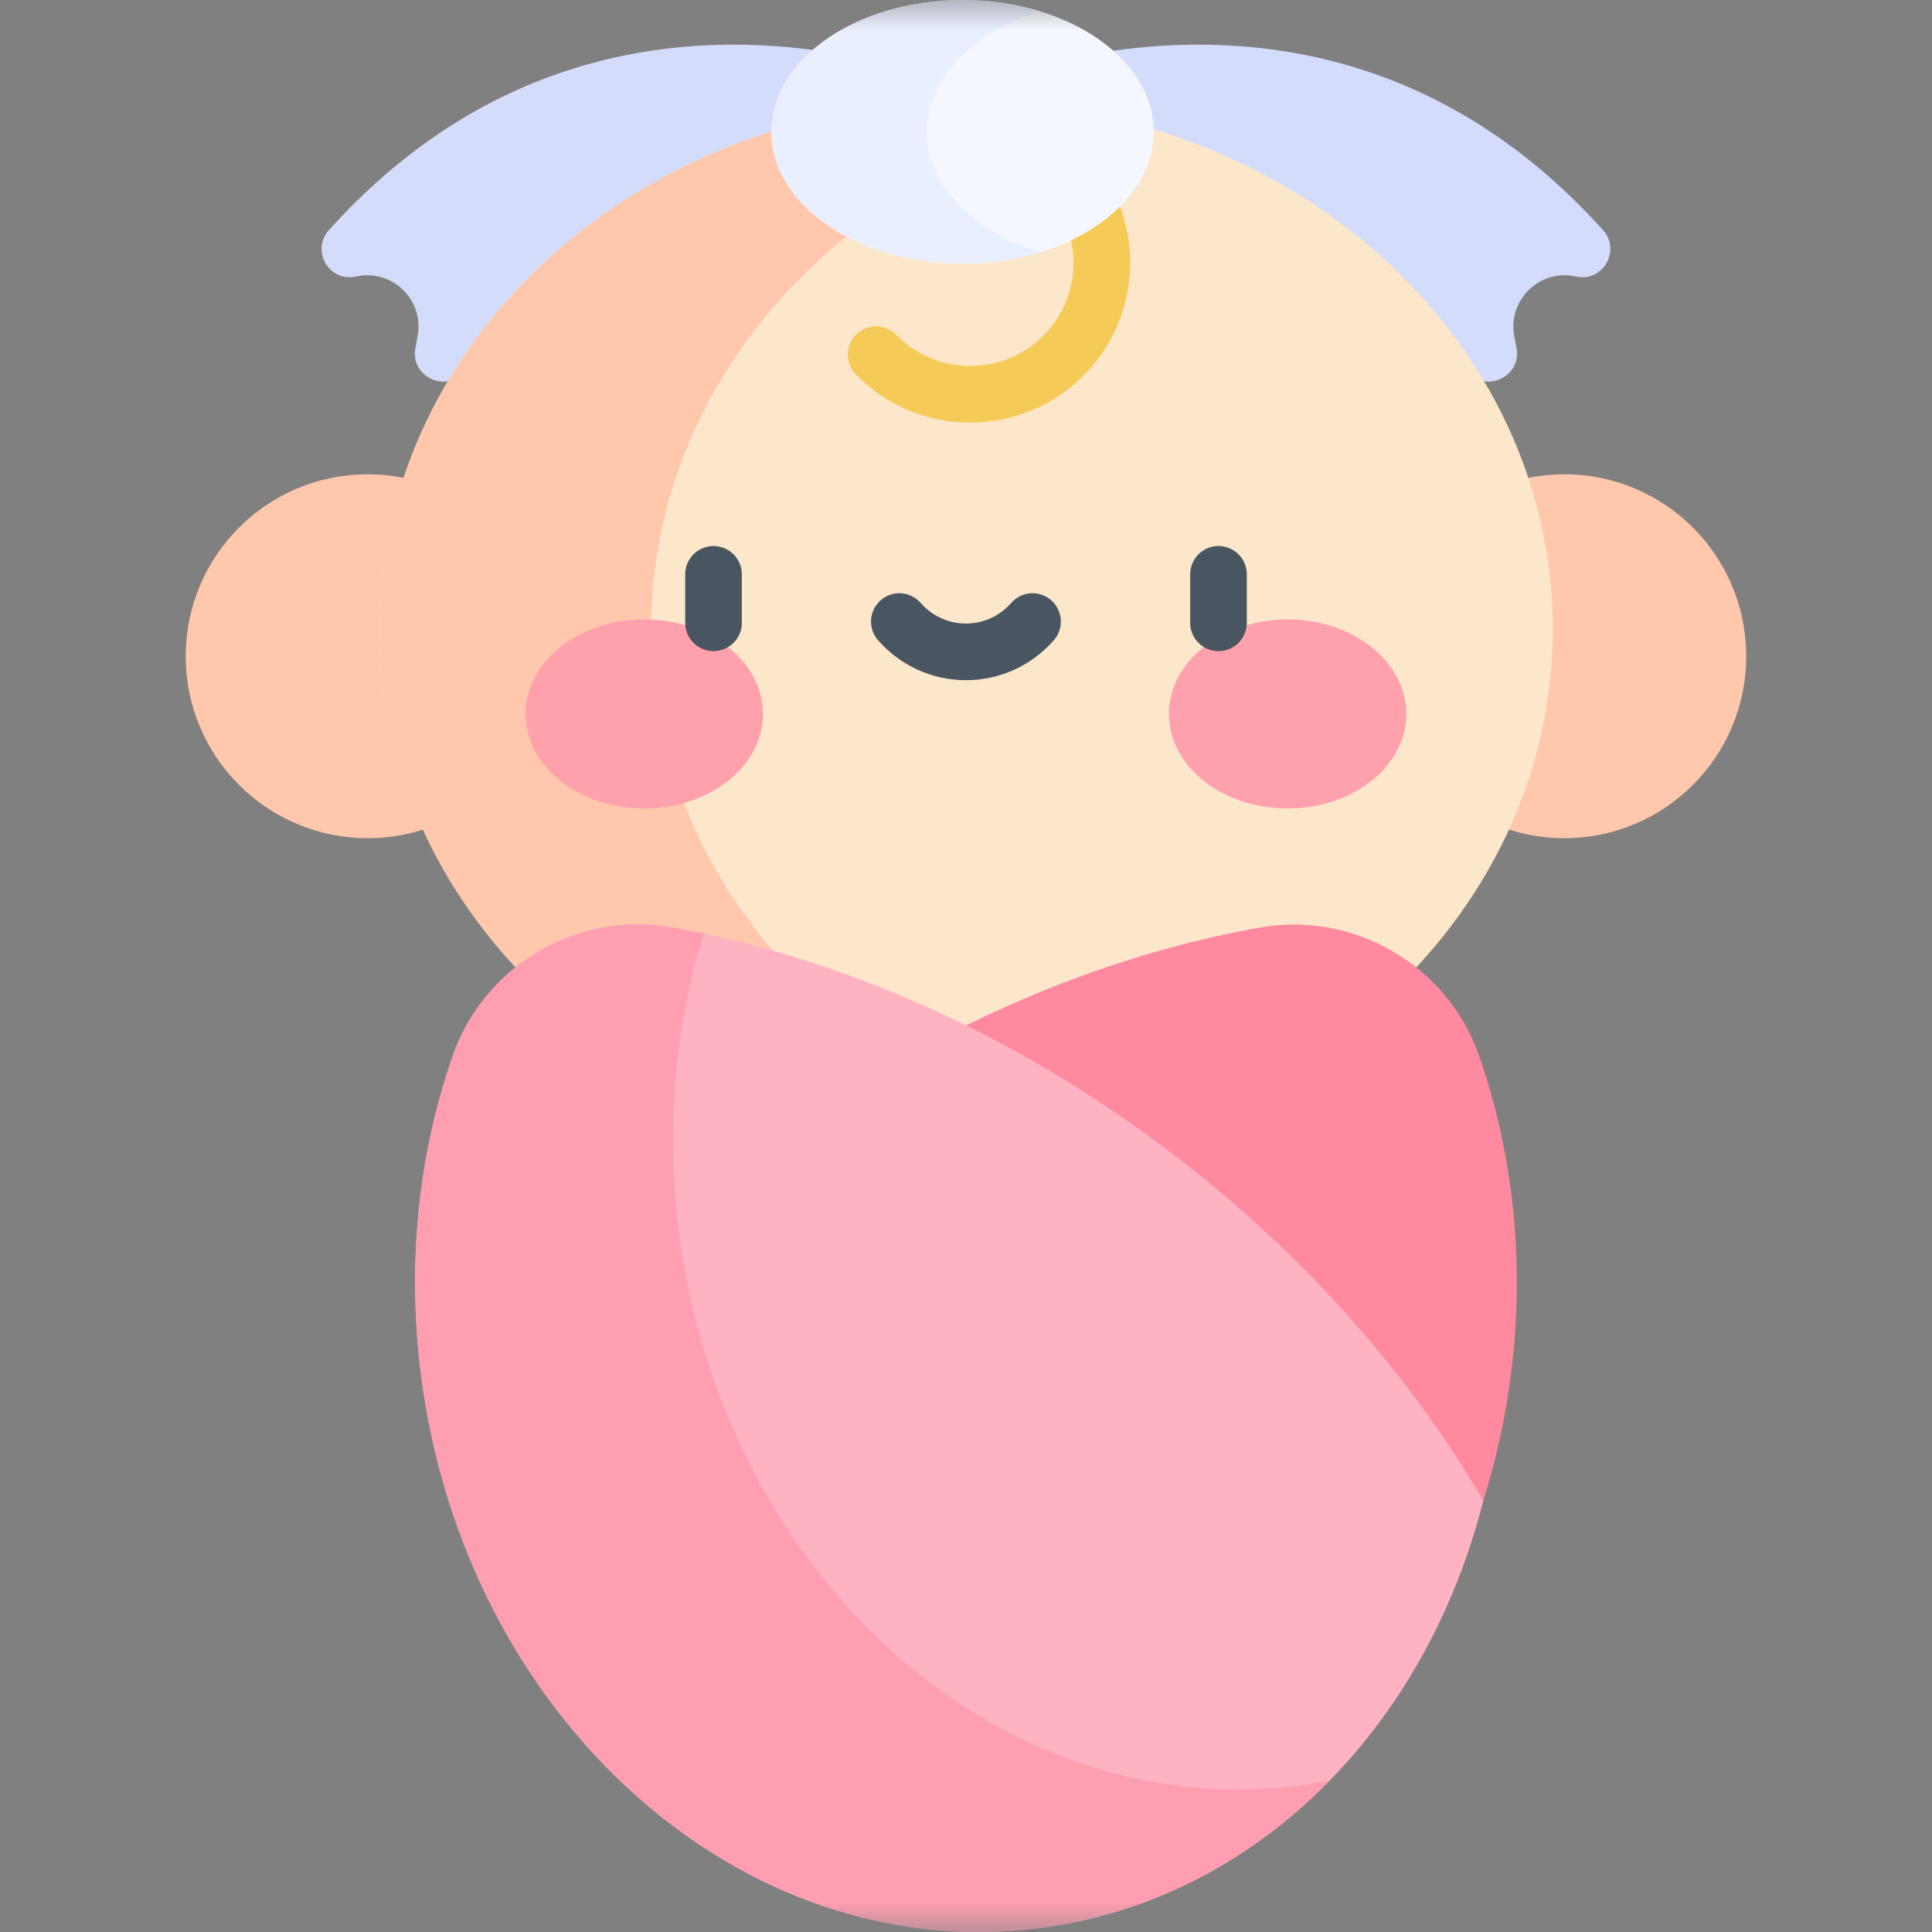 <svg width="32" height="32" viewBox="0 0 32 32" fill="none" xmlns="http://www.w3.org/2000/svg">
<rect x="0" y="0" width="32" height="32" fill="#808080" stroke="none"/>
<mask id="mask0_9905_10653" style="mask-type:luminance" maskUnits="userSpaceOnUse" x="0" y="0" width="32" height="32">
<path d="M0 1.90735e-06H32V32H0V1.90735e-06Z" fill="white"/>
</mask>
<g mask="url(#mask0_9905_10653)">
<path d="M16.532 1.711C16.532 1.711 10.252 -1.523 5.449 3.81C5.143 4.149 5.452 4.68 5.897 4.58C6.492 4.447 7.029 4.966 6.917 5.565L6.88 5.765C6.794 6.225 7.363 6.513 7.681 6.169C9.188 4.543 12.172 2.052 16.532 1.711Z" fill="#D3DCFB"/>
<path d="M15.467 1.711C15.467 1.711 21.747 -1.523 26.55 3.81C26.855 4.149 26.547 4.68 26.102 4.58C25.507 4.447 24.97 4.966 25.081 5.565L25.119 5.765C25.204 6.225 24.635 6.513 24.317 6.169C22.81 4.543 19.827 2.052 15.467 1.711Z" fill="#D3DCFB"/>
<path d="M9.103 10.87C9.103 12.534 7.754 13.883 6.089 13.883C4.425 13.883 3.076 12.534 3.076 10.87C3.076 9.205 4.425 7.856 6.089 7.856C7.754 7.856 9.103 9.205 9.103 10.87Z" fill="#FFC7AB"/>
<path d="M28.923 10.87C28.923 12.534 27.574 13.883 25.91 13.883C24.245 13.883 22.896 12.534 22.896 10.87C22.896 9.205 24.245 7.856 25.91 7.856C27.574 7.856 28.923 9.205 28.923 10.87Z" fill="#FFC7AB"/>
<path d="M25.72 10.421C25.72 15.245 21.368 19.156 15.999 19.156C10.631 19.156 6.279 15.245 6.279 10.421C6.279 5.597 10.631 1.686 15.999 1.686C21.368 1.686 25.72 5.597 25.72 10.421Z" fill="#FCE7CA"/>
<path d="M10.786 10.421C10.786 6.294 13.972 2.836 18.253 1.923C17.53 1.768 16.775 1.686 15.999 1.686C10.631 1.686 6.279 5.597 6.279 10.421C6.279 15.245 10.631 19.156 15.999 19.156C16.775 19.156 17.53 19.074 18.253 18.92C13.972 18.006 10.786 14.548 10.786 10.421Z" fill="#FFC7AB"/>
<path d="M12.637 11.825C12.637 12.69 11.757 13.391 10.671 13.391C9.585 13.391 8.705 12.69 8.705 11.825C8.705 10.961 9.585 10.26 10.671 10.26C11.757 10.26 12.637 10.961 12.637 11.825Z" fill="#FFA1AC"/>
<path d="M19.361 11.825C19.361 12.69 20.241 13.391 21.327 13.391C22.413 13.391 23.293 12.69 23.293 11.825C23.293 10.961 22.413 10.26 21.327 10.26C20.241 10.26 19.361 10.961 19.361 11.825Z" fill="#FFA1AC"/>
<path d="M11.818 9.513V10.316" stroke="#495560" stroke-width="0.938" stroke-miterlimit="10" stroke-linecap="round" stroke-linejoin="round"/>
<path d="M20.182 9.513V10.316" stroke="#495560" stroke-width="0.938" stroke-miterlimit="10" stroke-linecap="round" stroke-linejoin="round"/>
<path d="M14.896 10.295C15.165 10.602 15.559 10.797 15.999 10.797C16.439 10.797 16.834 10.602 17.102 10.295" stroke="#495560" stroke-width="0.938" stroke-miterlimit="10" stroke-linecap="round" stroke-linejoin="round"/>
<path d="M15.227 20.467L24.568 24.855C24.778 24.188 24.934 23.49 25.026 22.764C25.263 20.901 25.058 19.099 24.502 17.496C23.98 15.991 22.43 15.084 20.862 15.364C18.793 15.733 16.66 16.524 14.623 17.732L15.227 20.467Z" fill="#FF899F"/>
<path d="M19.54 19.201C16.887 17.147 13.954 15.864 11.136 15.361C9.568 15.082 8.019 15.988 7.497 17.493C6.94 19.097 6.735 20.899 6.972 22.762C7.696 28.456 12.278 32.564 17.205 31.937C20.82 31.477 23.62 28.604 24.568 24.854C23.366 22.804 21.669 20.849 19.54 19.201Z" fill="#FFB3C2"/>
<path d="M21.477 29.575C16.549 30.202 11.968 26.094 11.244 20.4C11.023 18.664 11.186 16.982 11.659 15.463C11.485 15.427 11.31 15.392 11.136 15.361C9.568 15.082 8.019 15.988 7.497 17.493C6.94 19.097 6.735 20.899 6.972 22.762C7.696 28.456 12.278 32.564 17.205 31.937C19.082 31.698 20.738 30.808 22.03 29.483C21.848 29.52 21.664 29.551 21.477 29.575Z" fill="#FF9EB1"/>
<path d="M17.483 2.692C17.952 3.092 18.25 3.687 18.25 4.351C18.25 5.555 17.274 6.531 16.07 6.531C15.458 6.531 14.906 6.279 14.51 5.874" stroke="#F6CA56" stroke-width="0.938" stroke-miterlimit="10" stroke-linecap="round" stroke-linejoin="round"/>
<path d="M19.109 2.183C19.109 0.977 17.692 -0 15.943 -0C14.195 -0 12.777 0.977 12.777 2.183C12.777 3.389 14.195 4.367 15.943 4.367C17.692 4.367 19.109 3.389 19.109 2.183Z" fill="#F4F7FF"/>
<path d="M15.35 2.183C15.35 1.293 16.122 0.528 17.23 0.188C16.836 0.067 16.401 -0 15.943 -0C14.195 -0 12.777 0.977 12.777 2.183C12.777 3.389 14.195 4.367 15.943 4.367C16.401 4.367 16.836 4.3 17.23 4.179C16.122 3.839 15.35 3.074 15.35 2.183Z" fill="#E9EFFF"/>
</g>
</svg>

